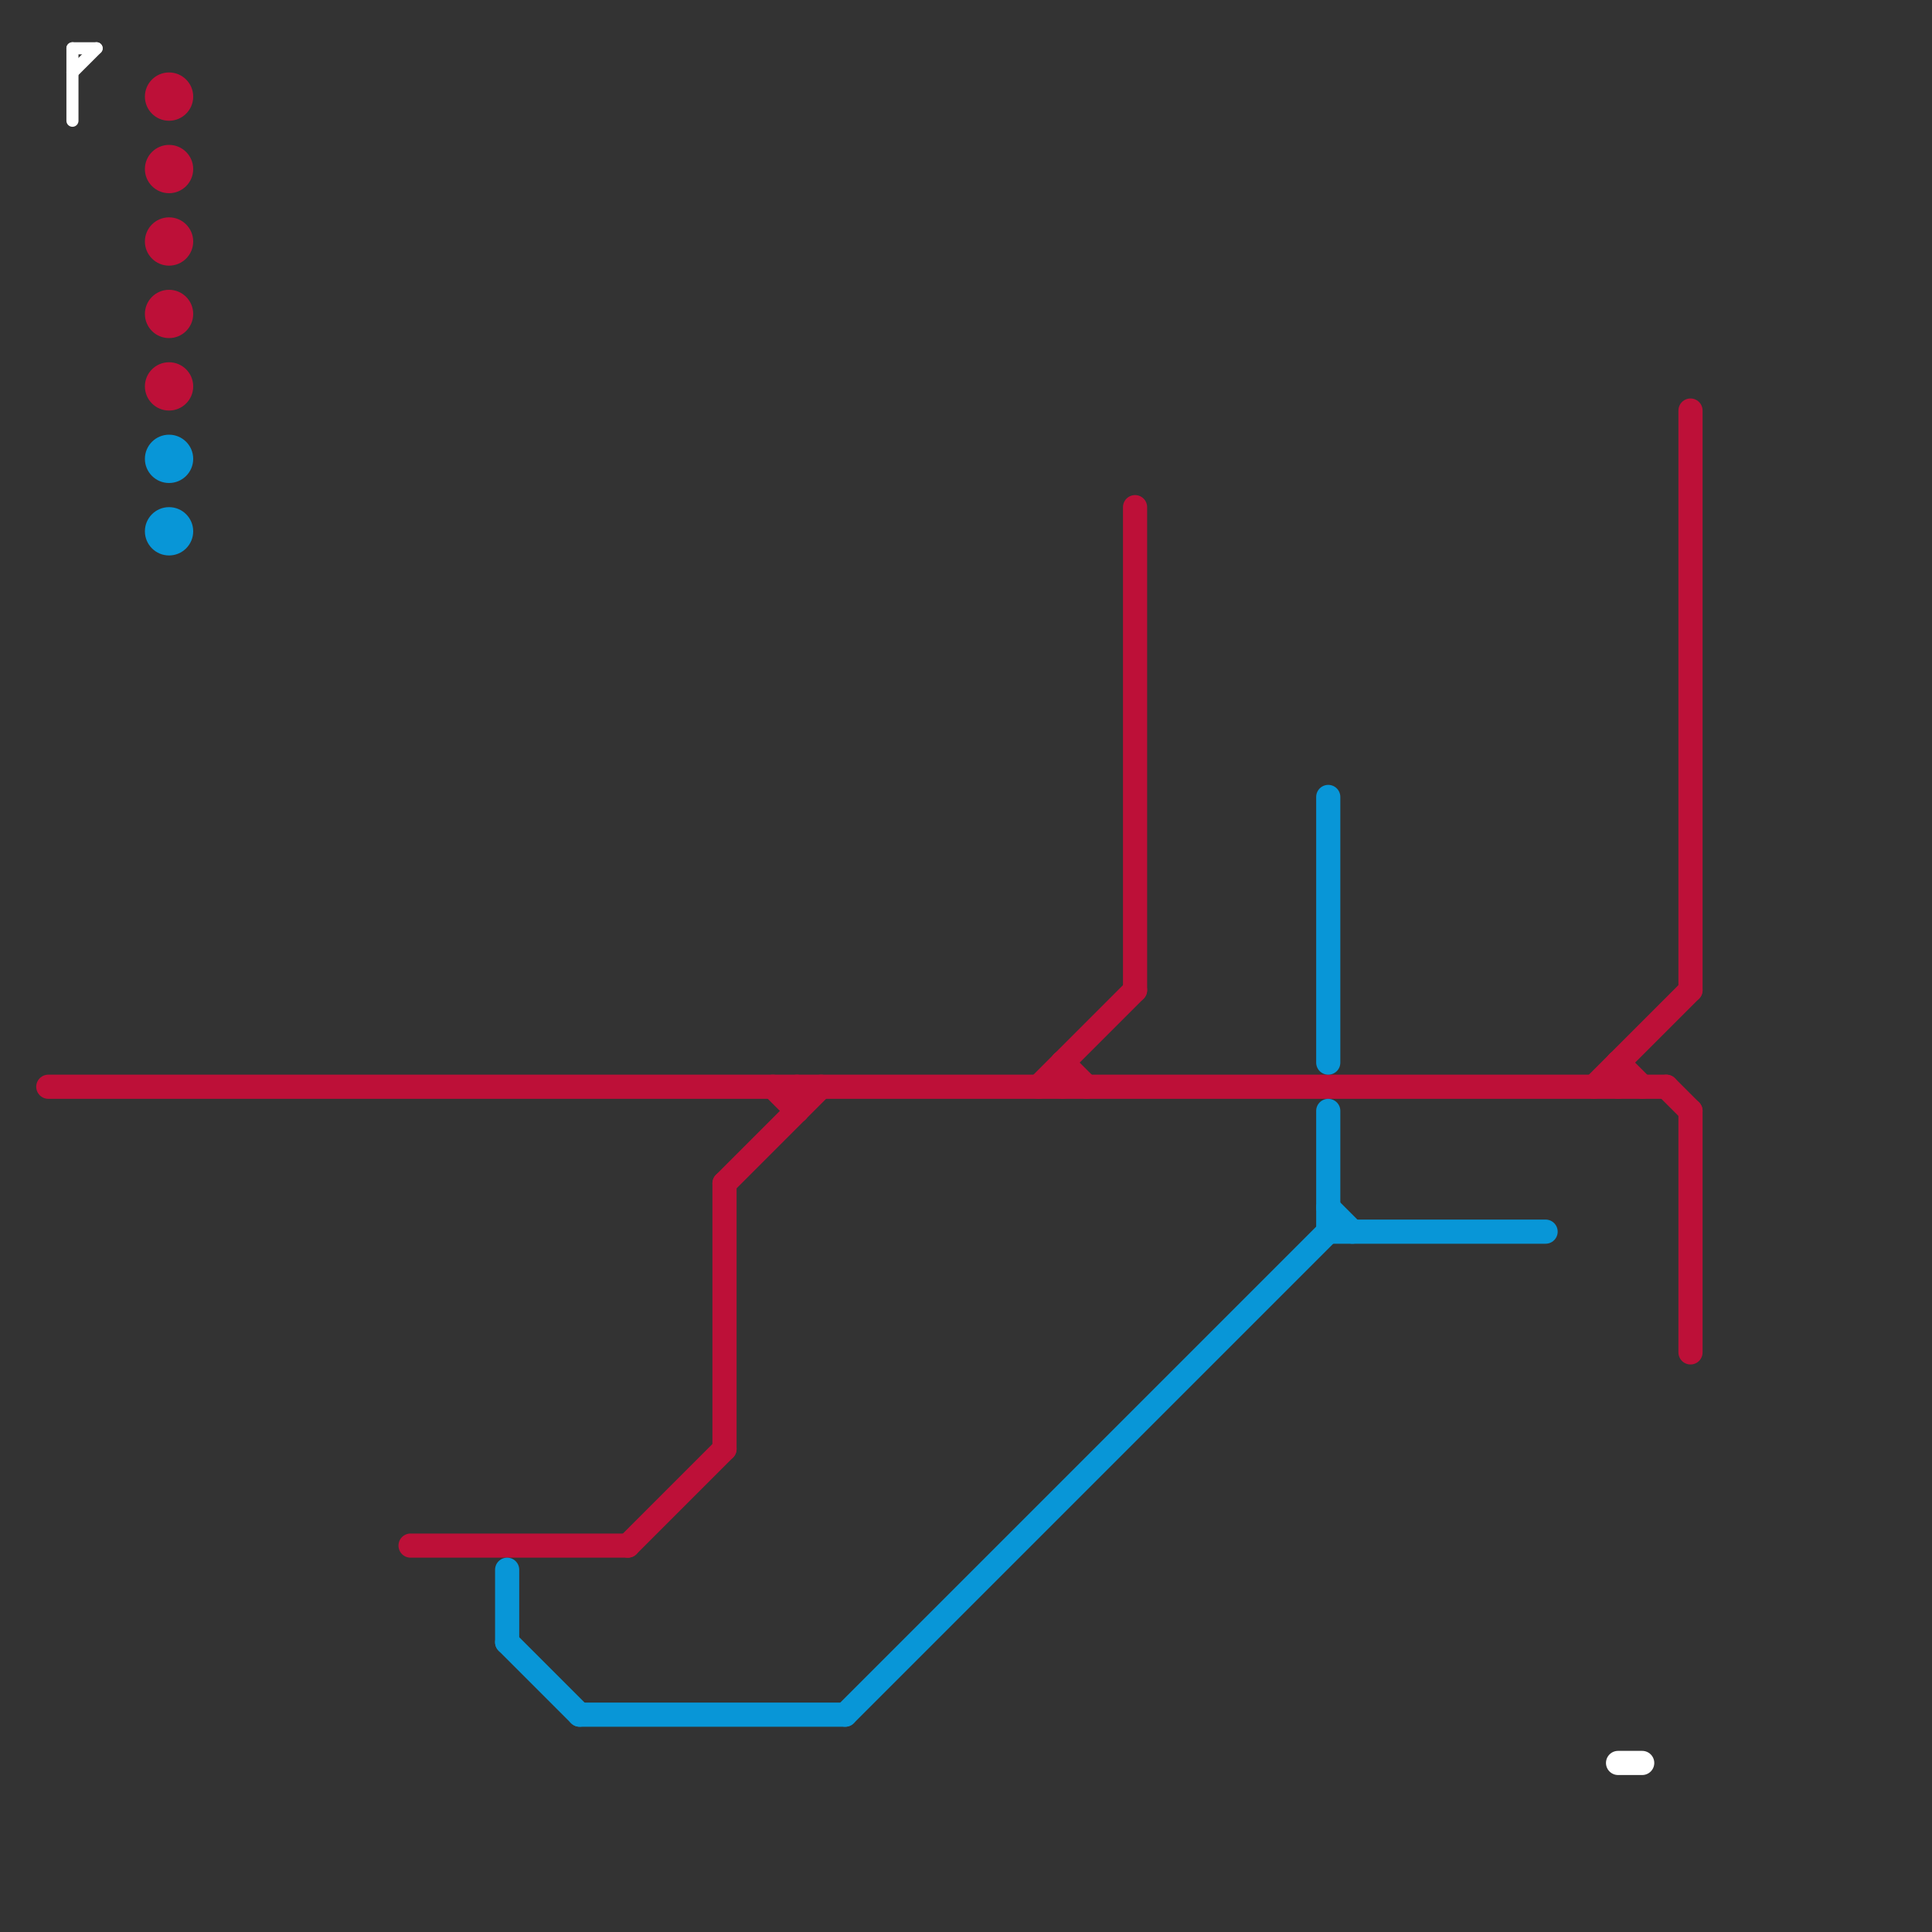 
<svg version="1.1" xmlns="http://www.w3.org/2000/svg" viewBox="0 0 80 80">
<rect x="0" y="0" width="80" height="80" fill="#333333" stroke="none"/>
<style>text { font: 1px Helvetica; font-weight: 600; white-space: pre; dominant-baseline: central; } line { stroke-width: 1; fill: none; stroke-linecap: round; stroke-linejoin: round; } .c0 { stroke: #bd1038 } .c1 { stroke: #0896d7 } .c2 { stroke: #ffffff } .w3 { stroke-width: .5; }.w1 { stroke-width: 1; }</style><defs><g id="wm-xf"><circle r="1.2" fill="#000"/><circle r="0.9" fill="#fff"/><circle r="0.6" fill="#000"/><circle r="0.3" fill="#fff"/></g><g id="wm"><circle r="0.6" fill="#000"/><circle r="0.3" fill="#fff"/></g><g id="ct-xf"><circle r="0.5" fill="#fff" stroke="#000" stroke-width="0.2"/></g><g id="ct"><circle r="0.5" fill="#fff" stroke="#000" stroke-width="0.1"/></g><g id="csm-ffffff"><circle r="0.4" fill="#ffffff"/><circle r="0.2" fill="#fff"/></g></defs><line class="c0 " x1="30" y1="49" x2="30" y2="60"/><line class="c0 " x1="47" y1="21" x2="47" y2="41"/><line class="c0 " x1="69" y1="45" x2="70" y2="46"/><line class="c0 " x1="70" y1="46" x2="70" y2="56"/><line class="c0 " x1="66" y1="45" x2="70" y2="41"/><line class="c0 " x1="32" y1="45" x2="33" y2="46"/><line class="c0 " x1="17" y1="64" x2="26" y2="64"/><line class="c0 " x1="67" y1="44" x2="68" y2="45"/><line class="c0 " x1="26" y1="64" x2="30" y2="60"/><line class="c0 " x1="30" y1="49" x2="34" y2="45"/><line class="c0 " x1="33" y1="45" x2="33" y2="46"/><line class="c0 " x1="2" y1="45" x2="69" y2="45"/><line class="c0 " x1="43" y1="45" x2="47" y2="41"/><line class="c0 " x1="44" y1="44" x2="44" y2="45"/><line class="c0 " x1="70" y1="17" x2="70" y2="41"/><line class="c0 " x1="44" y1="44" x2="45" y2="45"/><line class="c0 " x1="67" y1="44" x2="67" y2="45"/><circle cx="7" cy="4" r="1" fill="#bd1038" /><circle cx="7" cy="7" r="1" fill="#bd1038" /><circle cx="7" cy="10" r="1" fill="#bd1038" /><circle cx="7" cy="16" r="1" fill="#bd1038" /><circle cx="7" cy="13" r="1" fill="#bd1038" /><line class="c1 " x1="55" y1="46" x2="55" y2="51"/><line class="c1 " x1="35" y1="71" x2="55" y2="51"/><line class="c1 " x1="55" y1="50" x2="56" y2="51"/><line class="c1 " x1="24" y1="71" x2="35" y2="71"/><line class="c1 " x1="55" y1="51" x2="64" y2="51"/><line class="c1 " x1="21" y1="68" x2="24" y2="71"/><line class="c1 " x1="55" y1="33" x2="55" y2="44"/><line class="c1 " x1="21" y1="65" x2="21" y2="68"/><circle cx="7" cy="22" r="1" fill="#0896d7" /><circle cx="7" cy="19" r="1" fill="#0896d7" /><line class="c2 " x1="67" y1="73" x2="68" y2="73"/><line class="c2 w3" x1="3" y1="3" x2="4" y2="2"/><line class="c2 w3" x1="3" y1="2" x2="4" y2="2"/><line class="c2 w3" x1="3" y1="2" x2="3" y2="5"/>
</svg>
